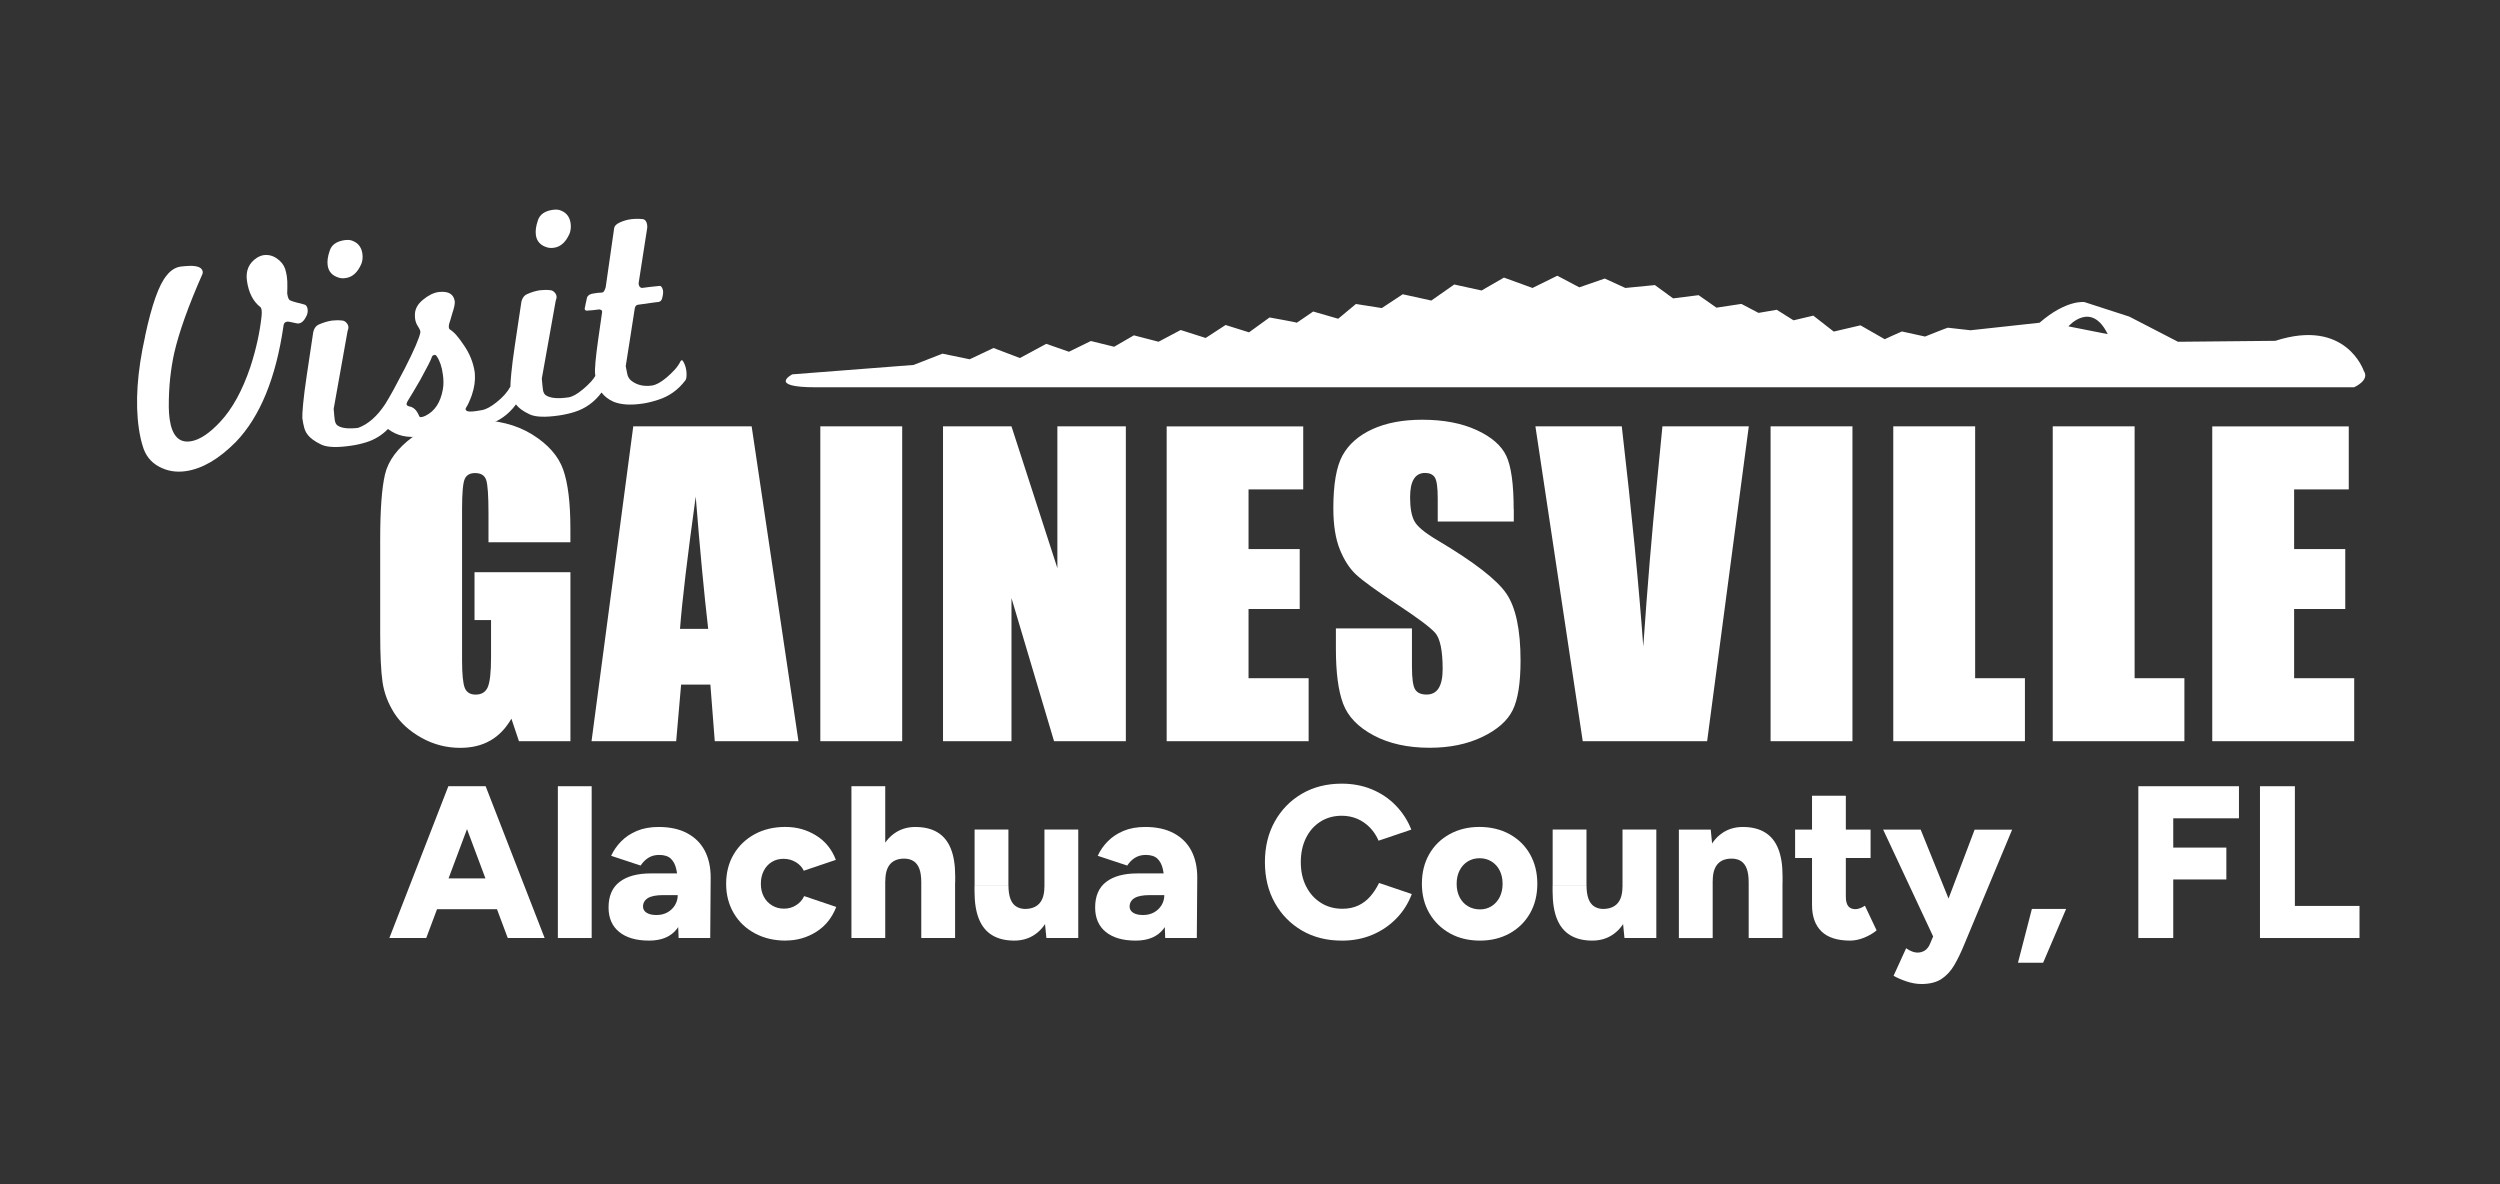 <?xml version="1.0" encoding="UTF-8"?>
<svg xmlns="http://www.w3.org/2000/svg" version="1.1" viewBox="0 0 684 324">
  <rect x="0" y="0" width="684" height="324" fill="#333333" stroke="none"/>
  <defs>
    <style>
      .cls-1 {
        fill: #fff;
      }
    </style>
  </defs>
  <!-- Generator: Adobe Illustrator 28.7.1, SVG Export Plug-In . SVG Version: 1.2.0 Build 142)  -->
  <g>
    <g id="Layer_1">
      <path class="cls-1" d="M646.74,101.49s-4.83-14.53-24.2-8.24l-26.64.26-13.31-6.88-12.29-3.98s-4.9-.76-12.28,5.65l-18.9,2.06-6.21-.7c-.17,0-6.23,2.42-6.22,2.42l-6.33-1.39-2.77,1.23-1.93.89-6.64-3.8-7.31,1.71-5.59-4.36-5.41,1.28-4.59-2.88-4.99.85-4.69-2.46-6.82,1.03-4.89-3.42-6.97.88-4.98-3.64-8.08.79-5.64-2.58-6.96,2.41-6.02-3.18-6.79,3.35-7.81-2.84-6.12,3.53-7.48-1.64-6.27,4.39-7.82-1.72-5.73,3.78-7.08-1.12-4.85,4.04-6.84-1.98s-4.6,3.17-4.5,3.07c.1-.1-7.44-1.44-7.44-1.44l-5.62,4.07-6.41-2.01-5.45,3.55-6.84-2.18-6.05,3.21-6.75-1.75-5.4,3.12-6.37-1.57-6,2.94-6.2-2.17-7.21,3.89-7.22-2.75-6.53,3.09-7.44-1.54-7.91,3.09-33.17,2.57s-6.93,3.54,6.39,3.54h420.9s4.41-1.91,2.65-4.5M565.92,89.29s6.21-7.16,10.75,2.13l-10.75-2.13Z"/>
      <path class="cls-1" d="M156.06,148.37h-22.41v-7.82c0-4.93-.21-8.02-.64-9.26-.43-1.24-1.43-1.86-3.03-1.86-1.39,0-2.33.53-2.82,1.6-.49,1.06-.74,3.79-.74,8.19v41.34c0,3.87.25,6.41.74,7.64.49,1.23,1.49,1.84,2.98,1.84,1.63,0,2.74-.69,3.33-2.08.58-1.38.88-4.08.88-8.09v-10.22h-4.52v-13.09h26.24v46.24h-14.08l-2.07-6.17c-1.53,2.66-3.45,4.66-5.78,5.99-2.32,1.33-5.07,1.99-8.22,1.99-3.77,0-7.29-.91-10.58-2.74-3.28-1.83-5.77-4.09-7.48-6.78-1.7-2.69-2.77-5.52-3.2-8.49-.43-2.96-.64-7.4-.64-13.33v-25.6c0-8.23.44-14.21,1.33-17.93.88-3.73,3.43-7.14,7.63-10.24,4.2-3.1,9.64-4.66,16.32-4.66s12,1.35,16.33,4.04c4.33,2.7,7.15,5.9,8.46,9.61,1.31,3.71,1.97,9.09,1.97,16.15v3.72ZM173.26,116.65l-11.42,86.15h23.16l1.35-15.49h8.01l1.2,15.49h22.9l-12.81-86.15h-32.38ZM186.05,172.05c.58-7.63,2.02-19.69,4.3-36.19,1.14,14.36,2.28,26.43,3.41,36.19h-7.71ZM246.84,116.65h-22.4v86.15h22.4v-86.15ZM289.3,116.65v38.79l-12.56-38.79h-18.73v86.15h18.73v-39.17l11.65,39.17h19.64v-86.15h-18.73ZM319.2,202.8h38.84v-17.24h-16.44v-18.94h14v-16.39h-14v-16.33h14.96v-17.24h-37.36v86.15ZM414.14,139.32c0-6.84-.67-11.7-2-14.55-1.33-2.85-4.05-5.23-8.15-7.11-4.09-1.88-9.05-2.82-14.87-2.82-5.32,0-9.86.86-13.62,2.58-3.76,1.72-6.48,4.11-8.17,7.16-1.69,3.05-2.53,7.88-2.53,14.47,0,4.58.59,8.34,1.78,11.29,1.19,2.94,2.69,5.25,4.5,6.92,1.81,1.67,5.5,4.34,11.07,8.03,5.57,3.66,9.07,6.26,10.48,7.82,1.39,1.56,2.08,4.88,2.08,9.95,0,2.3-.36,4.05-1.09,5.22-.72,1.17-1.83,1.75-3.32,1.75s-2.53-.46-3.11-1.38c-.59-.92-.88-3-.88-6.23v-10.49h-20.81v5.64c0,6.46.66,11.44,1.97,14.95,1.31,3.51,4.09,6.41,8.33,8.67,4.24,2.27,9.36,3.4,15.36,3.4,5.46,0,10.25-.98,14.37-2.95,4.11-1.97,6.89-4.41,8.33-7.32,1.44-2.91,2.16-7.43,2.16-13.57,0-8.44-1.3-14.57-3.89-18.36-2.59-3.79-8.87-8.65-18.84-14.57-3.48-2.05-5.59-3.81-6.33-5.27-.78-1.45-1.16-3.62-1.16-6.5,0-2.23.34-3.9,1.03-5,.7-1.11,1.72-1.65,3.07-1.65,1.24,0,2.13.41,2.66,1.22.53.82.8,2.72.8,5.7v6.38h20.81v-3.4ZM454.84,116.65l-1.56,16.02c-1.3,12.88-2.53,27.61-3.68,44.22-1.18-16.42-3.14-36.51-5.88-60.24h-23.63l12.95,86.15h34.03l11.4-86.15h-23.63ZM506.83,116.65h-22.4v86.15h22.4v-86.15ZM518,116.65v86.15h36.02v-17.24h-13.62v-68.91h-22.4ZM561.63,116.65v86.15h36.02v-17.24h-13.62v-68.91h-22.4ZM605.27,202.8h38.84v-17.24h-16.44v-18.94h13.99v-16.39h-13.99v-16.33h14.95v-17.24h-37.35v86.15Z"/>
      <path class="cls-1" d="M39.69,91.98c1.83-8.56,3.79-14.11,5.91-16.62,1.11-1.41,2.39-2.21,3.81-2.42.28-.04.62-.08,1.04-.11.42-.04.91-.06,1.46-.09,2.21-.04,3.39.49,3.55,1.59.04.28,0,.53-.13.77-3.78,8.58-6.34,15.74-7.66,21.47-.48,2.16-.85,4.49-1.12,6.95-.26,2.47-.38,5.08-.37,7.83.01,1.19.09,2.28.23,3.28.63,4.54,2.53,6.58,5.7,6.12,2.43-.35,5.15-2.13,8.13-5.33,3.32-3.54,6.07-8.55,8.26-15.02,1.56-4.8,2.59-9.45,3.07-13.93.13-1.37.01-2.19-.36-2.47-1.96-1.54-3.17-3.9-3.64-7.12-.41-2.81.52-4.94,2.79-6.4.64-.37,1.23-.59,1.77-.67,1.27-.18,2.47.12,3.61.9,1.14.79,1.89,1.74,2.28,2.88.11.34.19.67.26.99.08.32.14.64.19.97.13.9.18,1.89.15,3-.04,1.11-.05,1.7-.04,1.75.16,1.16.45,1.79.85,1.9.42.19.94.36,1.57.53l2.14.55c.56.09.9.52,1.02,1.3.09.56,0,1.14-.24,1.73-.61,1.33-1.33,2.06-2.16,2.18-.25.03-.49.01-.76-.06-.17-.03-.4-.08-.68-.15l-1.15-.24c-.99-.16-1.53.22-1.61,1.14-2.07,14.26-6.41,24.84-13.03,31.73-4.62,4.67-9.18,7.34-13.67,7.99-2.68.39-5.16-.02-7.41-1.26-2.26-1.22-3.75-3.17-4.47-5.82-.21-.69-.4-1.41-.56-2.18-.16-.77-.31-1.56-.43-2.4-1.03-7.08-.46-15.5,1.72-25.25"/>
      <path class="cls-1" d="M92.83,76.01c.52.15,1.12.17,1.79.06,1.84-.26,3.26-1.57,4.27-3.93.32-.84.4-1.78.25-2.8-.28-1.89-1.35-3.11-3.22-3.63-.51-.09-1.05-.09-1.61-.01-2.22.32-3.59,1.28-4.09,2.87-.55,1.57-.74,2.93-.56,4.09.25,1.71,1.3,2.82,3.17,3.35"/>
      <path class="cls-1" d="M149.8,67.71c.52.15,1.11.17,1.79.07,1.84-.26,3.26-1.58,4.27-3.93.31-.85.4-1.79.25-2.81-.27-1.89-1.34-3.1-3.22-3.63-.51-.09-1.04-.09-1.62-.01-2.21.32-3.58,1.28-4.09,2.87-.54,1.56-.73,2.93-.56,4.1.26,1.7,1.31,2.82,3.18,3.35"/>
      <path class="cls-1" d="M187.76,101.33c-.13-.9-.4-1.69-.8-2.37-.23-.47-.48-.53-.73-.18-.43.86-.98,1.67-1.67,2.42-.69.75-1.46,1.48-2.29,2.18-1.5,1.24-2.79,1.94-3.88,2.1-2.21.32-4.08-.11-5.6-1.27-.68-.51-1.09-1.23-1.22-2.16-.09-.57-.21-1.19-.37-1.86l1.33-8.46,1.15-7.41c.13-.56.41-.88.84-.94,3.95-.57,5.82-.81,5.6-.74.54-.12.87-.42.99-.87.28-.91.38-1.67.29-2.27-.02-.15-.05-.28-.1-.39-.2-.59-.46-.89-.79-.89-.96.09-1.84.18-2.67.28-.83.1-1.58.19-2.25.29-.57-.15-.86-.59-.86-1.31l1.2-7.74,1.16-7.45c.01-.3,0-.57-.04-.82-.13-.91-.54-1.42-1.21-1.52-1.1-.12-2.16-.1-3.2.03-1.04.13-2.05.43-3.03.87-.91.41-1.42.9-1.56,1.47l-1.22,8.52-1.11,7.74c-.26.87-.53,1.34-.82,1.42l-.48.07c-.16.03-.45.05-.85.05l-1.33.2c-.77.11-1.31.44-1.61.99-.14.61-.25,1.11-.34,1.54l-.22,1.12c-.08.24-.11.43-.09.58.04.27.23.42.58.45.71-.05,1.34-.1,1.9-.16.55-.06,1.05-.12,1.5-.19.59.09.85.33.78.74-.04.12-.14.81-.3,2.08l-.79,5.51c-.69,4.91-.97,8.03-.83,9.33.01.2.04.37.06.54-.35.56-.73,1.1-1.2,1.6-.69.75-1.47,1.48-2.33,2.18-1.5,1.25-2.79,1.94-3.84,2.09-2.85.42-4.89.24-6.12-.54-.43-.26-.7-.75-.83-1.47-.09-.62-.2-1.66-.32-3.14l1.99-11.13,1.82-10.2c.34-.75.31-1.41-.09-1.97-.41-.55-.88-.85-1.42-.88-.9-.1-1.83-.08-2.78.02-1.16.16-2.34.52-3.53,1.06-.97.42-1.53,1.34-1.68,2.77l-.83,5.55-.83,5.55c-.49,3.29-.83,5.93-1.01,7.9-.16,1.66-.23,2.82-.23,3.53-.84,1.53-2.12,2.98-3.85,4.33-1.51,1.19-2.79,1.88-3.83,2.09-.62.12-1.17.21-1.66.27-1.3.19-2.13.18-2.51,0-.46-.23-.54-.57-.24-1,.39-.56.9-1.65,1.51-3.29.38-1.13.63-2.16.76-3.11.12-.94.16-1.8.1-2.6-.03-.21-.05-.43-.05-.65-.39-2.65-1.4-5.14-3.03-7.46-.69-1.03-1.34-1.9-1.94-2.6-.6-.7-1.21-1.23-1.83-1.62-.29-.18-.36-.66-.21-1.46l.35-1.12.58-1.99c.43-1.25.64-2.24.64-2.99-.25-2.06-1.67-2.95-4.27-2.69-.08.01-.15.02-.23.03-1.36.2-2.74.89-4.16,2.06-1.39,1.11-2.14,2.38-2.25,3.8-.02.28-.02.55-.01.81.01.27.03.5.06.71.11.73.38,1.42.8,2.06.43.64.64,1.15.64,1.54-.27,1.55-1.68,4.83-4.23,9.84l-3.08,5.83c-.9,1.62-1.65,2.93-2.28,3.94-2.24,3.41-4.72,5.58-7.44,6.56-2.54.31-4.42.13-5.56-.59-.43-.26-.7-.75-.83-1.47-.09-.6-.19-1.65-.31-3.13l1.99-11.13,1.82-10.2c.34-.76.31-1.41-.1-1.97-.4-.55-.87-.86-1.41-.88-.9-.1-1.83-.09-2.79.02-1.15.17-2.33.53-3.52,1.05-.97.42-1.53,1.34-1.68,2.77l-.83,5.55-.83,5.54c-.49,3.3-.83,5.93-1.01,7.9-.18,1.97-.25,3.28-.21,3.9.14,1,.31,1.85.5,2.55.19.71.48,1.32.88,1.86.4.54.9,1.03,1.51,1.47.6.45,1.39.91,2.36,1.37,1.59.73,4.27.83,8.01.28.78-.11,1.51-.24,2.19-.4.68-.15,1.34-.33,2.01-.54,2.3-.71,4.28-1.92,5.96-3.63.02.02.04,0,.06.02,2.39,1.83,5.35,2.49,8.89,1.97.35-.05.68-.11,1.01-.18,1.93-.39,3.4-.77,4.42-1.14.05-.06.73-.44,2.05-1.12.38-.16.72-.19,1.03-.07.76.39,2.3.49,4.6.32.57-.06,1.11-.12,1.63-.19,1.38-.2,2.62-.48,3.73-.84,3.03-.94,5.55-2.74,7.53-5.4.02-.03.02-.1.05-.13.39.5.86.97,1.43,1.39.6.45,1.4.91,2.37,1.37,1.6.74,4.26.83,8.01.29.78-.12,1.51-.25,2.19-.41.68-.15,1.35-.33,2.01-.54,3.01-.93,5.48-2.71,7.43-5.33.81,1.06,1.88,1.9,3.25,2.51,2.02.83,4.68,1.01,7.98.52,1.27-.18,2.67-.52,4.2-1.02,3.03-.94,5.55-2.73,7.53-5.38.23-.3.33-.95.29-1.93-.01-.28-.04-.53-.07-.77M121.16,106.56c-.63,3.54-2.2,5.93-4.72,7.18-.44.21-.79.32-1.06.37-.38.06-.61-.04-.7-.27-.53-1.38-1.31-2.24-2.32-2.56-.71-.11-1.09-.34-1.13-.66-.02-.16.07-.45.29-.87.61-.94,1.77-2.89,3.49-5.85,1.92-3.5,2.94-5.52,3.09-6.07.11-.4.32-.62.6-.66.05-.04.12-.06.21-.07.2-.03.39.09.58.37.84,1.23,1.4,2.87,1.67,4.92.23,1.54.23,2.94,0,4.18"/>
      <g>
        <path class="cls-1" d="M106.53,256.64l16.14-41.53h9.49l-15.54,41.53h-10.09ZM114.12,248.75v-8.42h27.35v8.42h-27.35ZM138.92,256.64l-15.54-41.53h9.49l16.14,41.53h-10.09Z"/>
        <path class="cls-1" d="M152.63,256.64v-41.53h9.25v41.53h-9.25Z"/>
        <path class="cls-1" d="M177.6,257.35c-3.52,0-6.25-.79-8.19-2.37-1.94-1.58-2.91-3.82-2.91-6.7,0-3.12,1.01-5.46,3.03-7,2.02-1.54,4.84-2.31,8.48-2.31h8.13v5.93h-4.63c-1.98,0-3.4.28-4.27.83-.87.55-1.31,1.33-1.31,2.31,0,.71.33,1.28.98,1.69.65.42,1.55.62,2.7.62s2.16-.25,3.03-.74c.87-.49,1.55-1.16,2.05-1.99.49-.83.74-1.74.74-2.73h2.31c0,3.96-.83,7.02-2.49,9.2-1.66,2.18-4.21,3.26-7.65,3.26ZM185.67,256.64l-.24-6.41v-8.37c0-1.58-.14-2.97-.42-4.15-.28-1.19-.77-2.12-1.48-2.79s-1.78-1.01-3.2-1.01c-1.11,0-2.08.26-2.91.77s-1.54,1.23-2.14,2.14l-8.07-2.67c.67-1.46,1.59-2.79,2.76-3.97,1.17-1.19,2.6-2.14,4.3-2.85,1.7-.71,3.68-1.07,5.93-1.07,3.08,0,5.7.57,7.83,1.72,2.14,1.15,3.74,2.75,4.81,4.81s1.6,4.49,1.6,7.3l-.12,16.55h-8.66Z"/>
        <path class="cls-1" d="M214.98,257.35c-3.16,0-5.98-.66-8.45-1.99-2.47-1.33-4.4-3.16-5.78-5.52-1.38-2.35-2.08-5.03-2.08-8.04s.69-5.73,2.08-8.07c1.38-2.33,3.29-4.16,5.73-5.49,2.43-1.32,5.23-1.99,8.39-1.99s5.83.77,8.36,2.31c2.53,1.54,4.35,3.78,5.46,6.7l-8.78,2.97c-.44-.95-1.16-1.73-2.17-2.34-1.01-.61-2.13-.92-3.35-.92s-2.3.29-3.23.86c-.93.57-1.66,1.38-2.19,2.4-.53,1.03-.8,2.21-.8,3.56s.27,2.52.8,3.53c.53,1.01,1.28,1.81,2.25,2.4.97.59,2.07.89,3.29.89s2.33-.32,3.32-.95c.99-.63,1.72-1.46,2.19-2.49l8.78,2.97c-1.15,2.97-2.98,5.24-5.49,6.82-2.51,1.58-5.29,2.37-8.34,2.37Z"/>
        <path class="cls-1" d="M232.95,256.64v-41.53h9.25v41.53h-9.25ZM252.06,241.45c0-1.58-.18-2.84-.53-3.77-.36-.93-.87-1.61-1.54-2.05-.67-.44-1.46-.67-2.37-.71-1.78-.04-3.12.44-4.03,1.45-.91,1.01-1.36,2.54-1.36,4.6h-2.79c0-3.12.47-5.78,1.42-7.98s2.24-3.87,3.89-5.01c1.64-1.15,3.53-1.72,5.67-1.72,2.41,0,4.43.48,6.05,1.45,1.62.97,2.84,2.44,3.65,4.42.81,1.98,1.22,4.51,1.22,7.59v1.72h-9.25ZM252.06,256.64v-15.19h9.25v15.19h-9.25Z"/>
        <path class="cls-1" d="M266.65,242.16v-15.19h9.25v15.19h-9.25ZM275.91,242.16c0,1.54.18,2.79.53,3.74s.87,1.64,1.54,2.08c.67.44,1.46.67,2.37.71,1.78,0,3.12-.5,4.03-1.51.91-1.01,1.36-2.52,1.36-4.54h2.79c0,3.12-.47,5.78-1.42,7.98s-2.25,3.87-3.89,5.01c-1.64,1.15-3.55,1.72-5.73,1.72-2.37,0-4.37-.48-5.99-1.45-1.62-.97-2.84-2.44-3.65-4.42-.81-1.98-1.22-4.51-1.22-7.59v-1.72h9.25ZM286.29,256.64l-.53-5.46v-24.21h9.25v29.66h-8.72Z"/>
        <path class="cls-1" d="M310.73,257.35c-3.52,0-6.25-.79-8.19-2.37-1.94-1.58-2.91-3.82-2.91-6.7,0-3.12,1.01-5.46,3.03-7,2.02-1.54,4.84-2.31,8.48-2.31h8.13v5.93h-4.63c-1.98,0-3.4.28-4.27.83-.87.55-1.31,1.33-1.31,2.31,0,.71.33,1.28.98,1.69.65.42,1.55.62,2.7.62s2.16-.25,3.03-.74c.87-.49,1.55-1.16,2.05-1.99.49-.83.74-1.74.74-2.73h2.31c0,3.96-.83,7.02-2.49,9.2-1.66,2.18-4.21,3.26-7.65,3.26ZM318.8,256.64l-.24-6.41v-8.37c0-1.58-.14-2.97-.42-4.15-.28-1.19-.77-2.12-1.48-2.79s-1.78-1.01-3.2-1.01c-1.11,0-2.08.26-2.91.77s-1.54,1.23-2.14,2.14l-8.07-2.67c.67-1.46,1.59-2.79,2.76-3.97,1.17-1.19,2.6-2.14,4.3-2.85,1.7-.71,3.68-1.07,5.93-1.07,3.08,0,5.7.57,7.83,1.72,2.14,1.15,3.74,2.75,4.81,4.81s1.6,4.49,1.6,7.3l-.12,16.55h-8.66Z"/>
        <path class="cls-1" d="M367.09,257.35c-4.12,0-7.74-.92-10.89-2.76s-5.62-4.37-7.42-7.59c-1.8-3.22-2.7-6.93-2.7-11.12s.9-7.9,2.7-11.12c1.8-3.22,4.27-5.75,7.42-7.59s6.77-2.76,10.89-2.76c3,0,5.76.52,8.28,1.57s4.69,2.52,6.53,4.42c1.84,1.9,3.25,4.09,4.24,6.58l-8.96,3.03c-.59-1.38-1.39-2.59-2.4-3.62-1.01-1.03-2.16-1.82-3.44-2.37-1.29-.55-2.7-.83-4.24-.83-2.18,0-4.12.53-5.81,1.6-1.7,1.07-3.03,2.56-3.97,4.48-.95,1.92-1.42,4.12-1.42,6.62s.48,4.7,1.45,6.61c.97,1.92,2.31,3.42,4.04,4.51,1.72,1.09,3.69,1.63,5.9,1.63,1.62,0,3.06-.3,4.33-.89,1.27-.59,2.36-1.42,3.29-2.49.93-1.07,1.73-2.29,2.4-3.68l8.96,3.03c-.95,2.53-2.35,4.76-4.21,6.67-1.86,1.92-4.05,3.41-6.58,4.48-2.53,1.07-5.32,1.6-8.37,1.6Z"/>
        <path class="cls-1" d="M404.94,257.35c-3.12,0-5.87-.66-8.25-1.99-2.37-1.33-4.24-3.15-5.61-5.49-1.37-2.33-2.05-5.02-2.05-8.07s.66-5.73,1.99-8.07c1.32-2.33,3.18-4.16,5.58-5.49,2.39-1.32,5.11-1.99,8.16-1.99s5.88.66,8.28,1.99c2.39,1.33,4.25,3.15,5.58,5.49,1.32,2.33,1.99,5.02,1.99,8.07s-.66,5.73-1.99,8.07c-1.33,2.33-3.17,4.16-5.55,5.49-2.37,1.32-5.08,1.99-8.13,1.99ZM404.94,248.81c1.19,0,2.24-.3,3.17-.89.93-.59,1.66-1.41,2.2-2.46.53-1.05.8-2.26.8-3.65s-.27-2.6-.8-3.65c-.53-1.05-1.28-1.87-2.23-2.46-.95-.59-2.04-.89-3.26-.89s-2.31.3-3.26.89c-.95.59-1.69,1.42-2.22,2.46-.53,1.05-.8,2.26-.8,3.65s.27,2.6.8,3.65,1.28,1.87,2.25,2.46c.97.59,2.09.89,3.35.89Z"/>
        <path class="cls-1" d="M424.81,242.16v-15.19h9.25v15.19h-9.25ZM434.07,242.16c0,1.54.18,2.79.53,3.74.36.95.87,1.64,1.54,2.08.67.44,1.46.67,2.37.71,1.78,0,3.12-.5,4.03-1.51.91-1.01,1.36-2.52,1.36-4.54h2.79c0,3.12-.47,5.78-1.42,7.98s-2.25,3.87-3.89,5.01c-1.64,1.15-3.55,1.72-5.73,1.72-2.37,0-4.37-.48-5.99-1.45s-2.84-2.44-3.65-4.42-1.22-4.51-1.22-7.59v-1.72h9.25ZM444.45,256.64l-.53-5.46v-24.21h9.25v29.66h-8.72Z"/>
        <path class="cls-1" d="M459.34,256.64v-29.66h8.72l.53,5.46v24.21h-9.25ZM478.44,241.45c0-1.58-.18-2.84-.53-3.77-.36-.93-.86-1.61-1.51-2.05s-1.45-.67-2.4-.71c-1.78-.04-3.12.44-4.03,1.45s-1.36,2.54-1.36,4.6h-2.79c0-3.12.47-5.78,1.42-7.98s2.24-3.87,3.89-5.01c1.64-1.15,3.55-1.72,5.72-1.72,2.37,0,4.37.48,5.99,1.45,1.62.97,2.84,2.44,3.65,4.42.81,1.98,1.22,4.51,1.22,7.59v1.72h-9.25ZM478.44,256.64v-15.19h9.25v15.19h-9.25Z"/>
        <path class="cls-1" d="M491.14,234.75v-7.77h20.65v7.77h-20.65ZM506.21,257.35c-3.52,0-6.14-.84-7.86-2.52-1.72-1.68-2.58-4.08-2.58-7.21v-29.9h9.25v27.59c0,1.19.22,2.06.65,2.61.43.55,1.11.83,2.02.83.36,0,.77-.09,1.25-.27s.91-.41,1.3-.68l3.2,6.76c-.95.79-2.09,1.45-3.41,1.99-1.33.53-2.6.8-3.83.8Z"/>
        <path class="cls-1" d="M529.11,256.64l-13.88-29.66h10.26l9.31,23.02,3.14,6.64h-8.84ZM525.61,269.22c-1.27,0-2.6-.24-4-.71-1.4-.47-2.58-.99-3.53-1.54l3.44-7.53c.55.4,1.1.69,1.63.89.53.2,1.02.3,1.45.3.75,0,1.42-.19,2.02-.56.59-.38,1.07-.98,1.42-1.81l3.5-8.25,8.72-23.02h10.26l-13.11,31.44c-.87,2.14-1.78,4.01-2.73,5.64-.95,1.62-2.13,2.89-3.53,3.8-1.4.91-3.25,1.36-5.55,1.36Z"/>
        <path class="cls-1" d="M552.12,263.4l3.8-14.71h9.37l-6.29,14.71h-6.88Z"/>
        <path class="cls-1" d="M585.05,256.64v-41.53h27.53v8.78h-17.98v8.01h14.53v8.72h-14.53v16.02h-9.55Z"/>
        <path class="cls-1" d="M618.33,256.64v-41.53h9.55v32.75h17.68v8.78h-27.23Z"/>
      </g>
    </g>
  </g>
</svg>